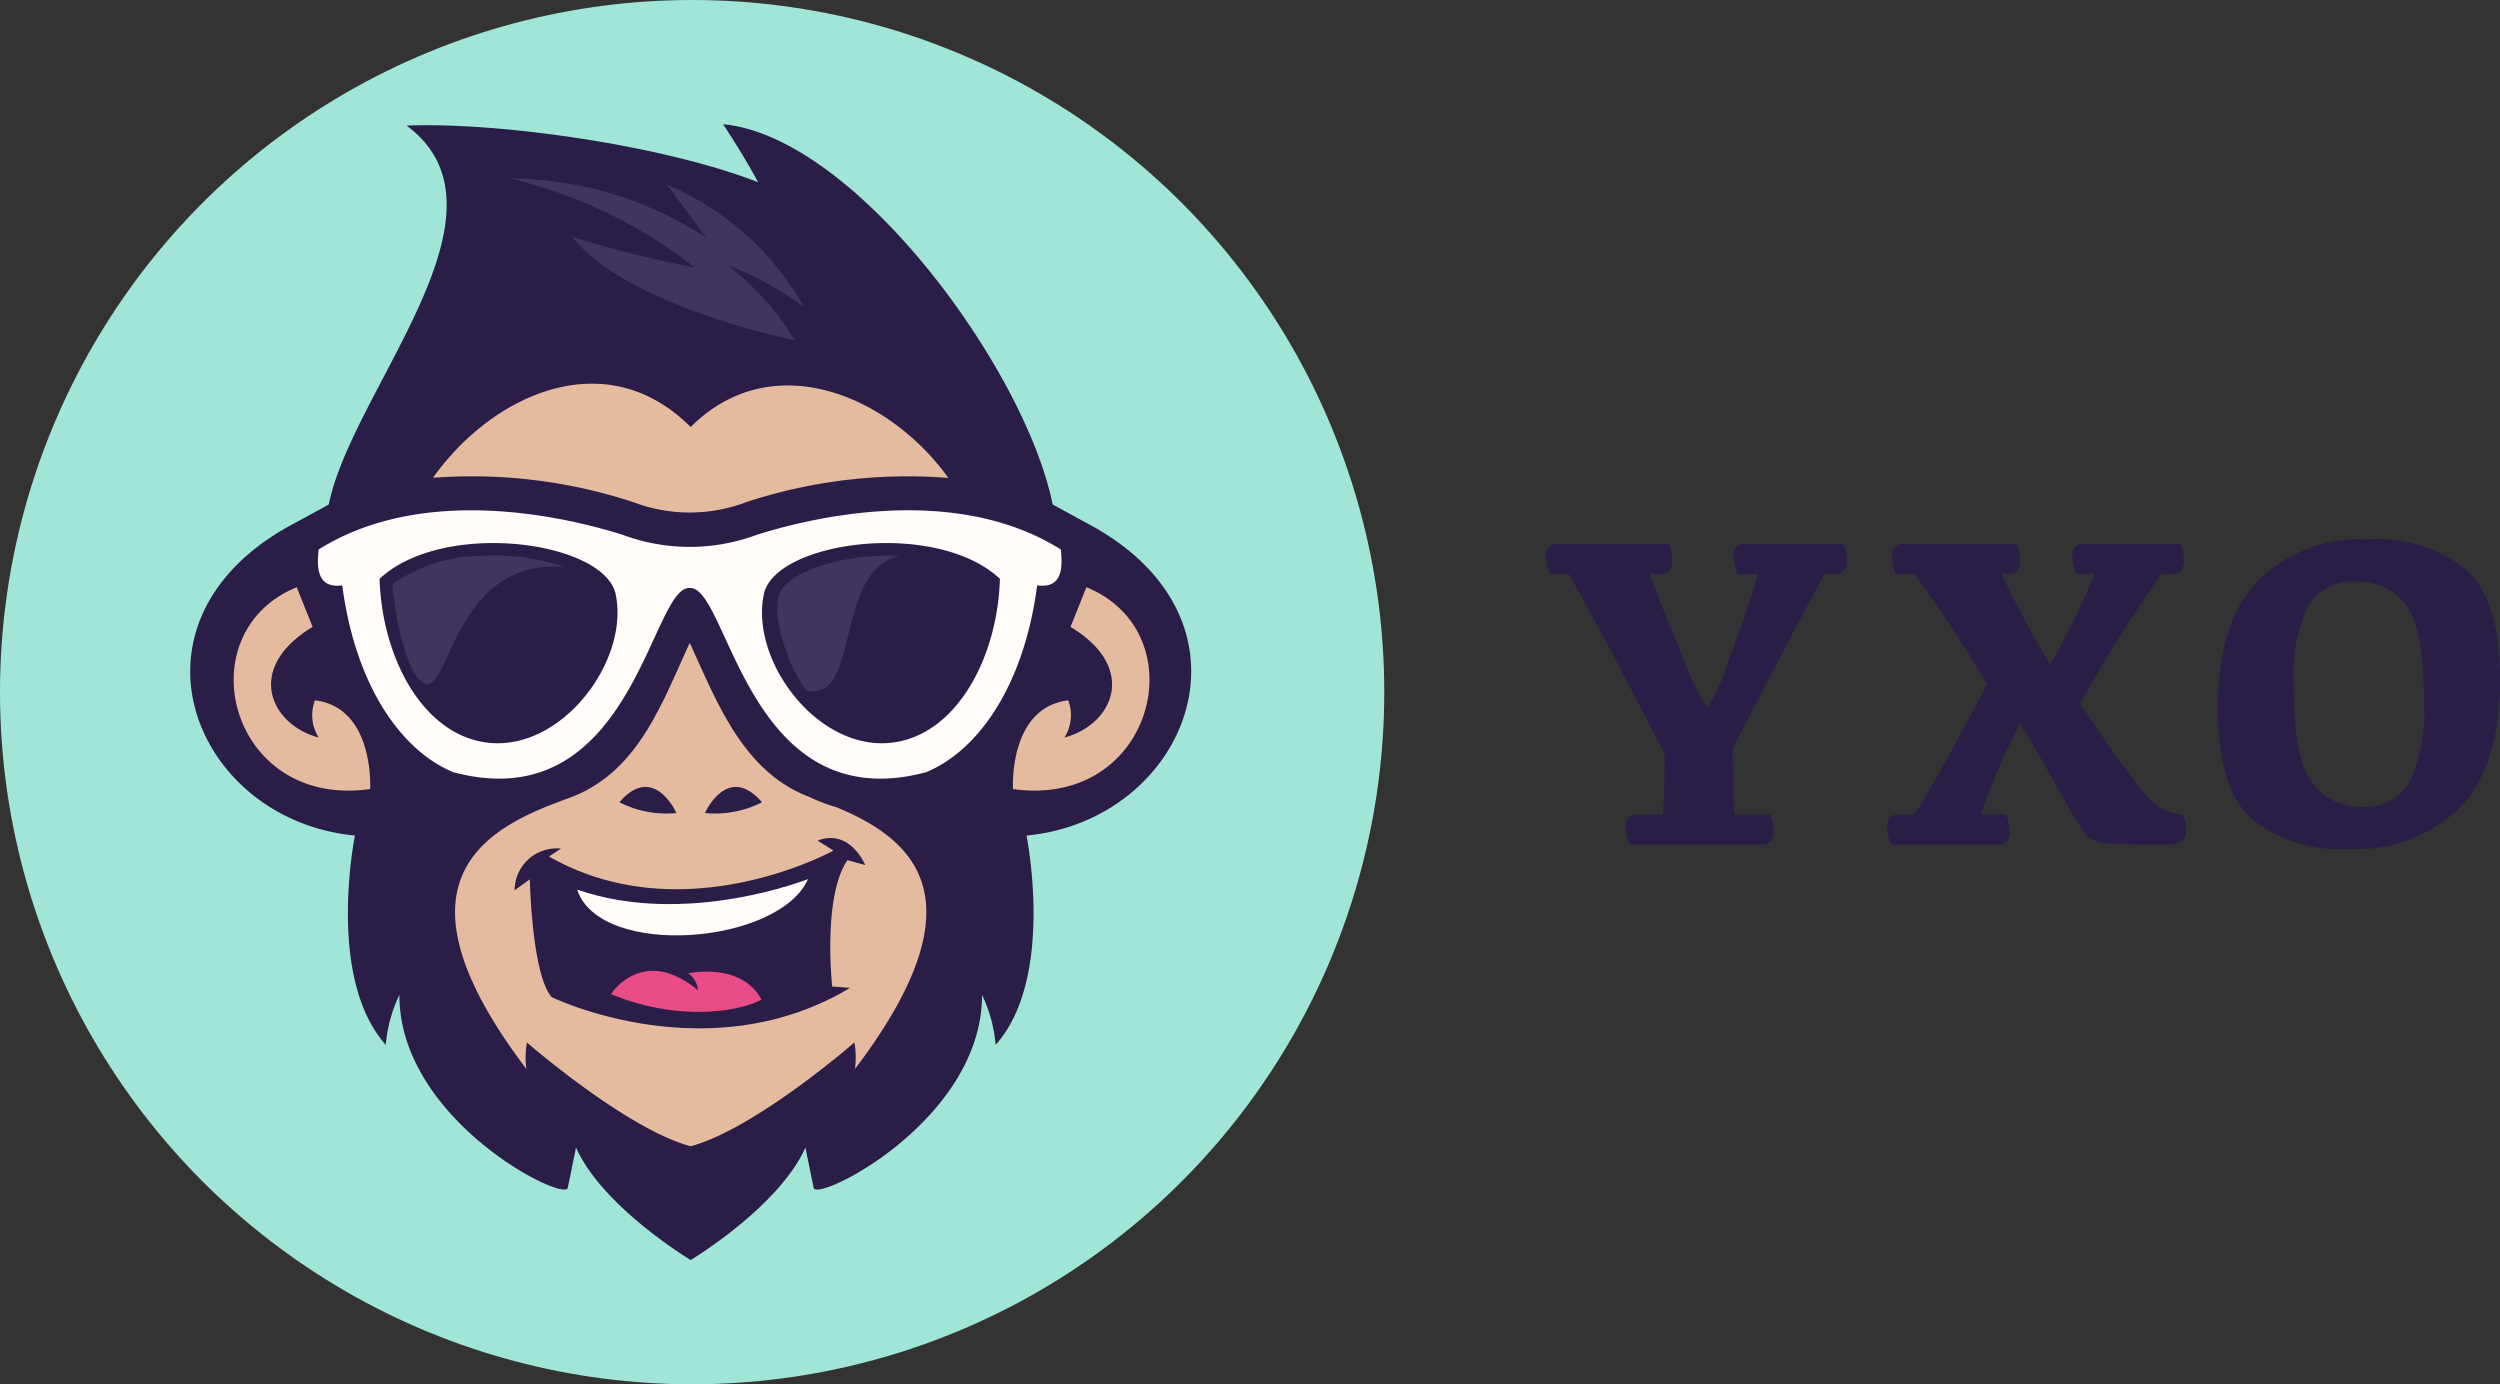 <svg xmlns="http://www.w3.org/2000/svg" xmlns:xlink="http://www.w3.org/1999/xlink" width="139.062" height="77" viewBox="0 0 139.062 77"><rect x="0" y="0" width="139.062" height="77" fill="#333333" stroke="none"/><defs><clipPath id="a"><rect width="55.677" height="63.178" fill="none"/></clipPath></defs><g transform="translate(-25 -12)"><g transform="translate(-629 -48)"><circle cx="38.5" cy="38.5" r="38.5" transform="translate(654 60)" fill="#a0e5d5"/><g transform="translate(664.58 66.911)"><g clip-path="url(#a)"><path d="M29.64,0c.739,1.1,1.528,2.435,1.953,3.228C26.289,1.155,17.111-.129,12.04.076,18.49,4.876,9,14.753,7.708,21.151l-1.8.985c-10.3,5.346-5.779,16.578,3.254,17.43-.024.145-1.588,7.954,1.718,11.642a7.926,7.926,0,0,1,.755-2.775c0,6.988,9.2,11.549,9.367,10.731l.459-2.245c1.476,3.321,6.38,6.258,6.38,6.258s4.9-2.937,6.38-6.258l.459,2.245c.167.818,9.367-3.742,9.367-10.731a7.927,7.927,0,0,1,.755,2.775c3.305-3.688,1.742-11.5,1.718-11.642,9.033-.852,13.552-12.084,3.254-17.43l-1.8-.985C46.465,13.662,37.023.689,29.64,0" transform="translate(0)" fill="#2a1d48" fill-rule="evenodd"/><path d="M203.285,217.857a8.629,8.629,0,0,0,1.474.56c4.128,1.7,8.346,4.959,1.054,14.568a4.8,4.8,0,0,0-.033-1.476c0,.011-5.534,4.817-9.106,5.775-3.573-.957-9.105-5.764-9.107-5.775a4.8,4.8,0,0,0-.033,1.476c-7.5-9.889-2.818-13.055,1.414-14.713q.282-.1.557-.212l.346-.125c3.861-1.382,5.173-5.182,6.77-8.65,1.543,3.351,2.975,7.18,6.662,8.572M182.34,200.1c3.272-4.606,9.591-7.566,14.334-2.823,4.538-4.538,11.041-1.753,14.336,2.833a28.729,28.729,0,0,0-11.242,1.344,8.843,8.843,0,0,1-6.291,0A28.8,28.8,0,0,0,182.34,200.1" transform="translate(-168.835 -180.435)" fill="#e5bba0" fill-rule="evenodd"/><path d="M135.951,294.15c1.349.177,1.441-.879,1.312-2-6.118-3.834-14.425-1.6-16.918-.81a10.686,10.686,0,0,1-7.442,0c-2.493-.786-10.8-3.024-16.918.81-.129,1.119-.036,2.174,1.312,2,.715,5.475,3.212,9.169,6.181,10.393,9.974,2.655,10.987-10.4,13.145-10.245,2.158-.153,3.171,12.9,13.146,10.245,2.969-1.225,5.466-4.919,6.181-10.393m-15.208.5c.623-2.968,9.578-4.188,13.137-.866-.126,3.959-1.943,7.648-4.733,8.783-4.6,1.87-9.256-3.865-8.4-7.917m-8.238,0c-.623-2.968-9.578-4.188-13.137-.866.126,3.959,1.943,7.648,4.733,8.783,4.6,1.87,9.256-3.865,8.4-7.917" transform="translate(-88.838 -268.499)" fill="#fffcf9" fill-rule="evenodd"/><path d="M161.6,324.544a12.383,12.383,0,0,0-4.637-.625,8.756,8.756,0,0,0-4.957,1.576c.03.451.09.916.156,1.352a13.739,13.739,0,0,0,.931,3.395c2.165,3.668,1.48-6.292,8.506-5.7" transform="translate(-140.752 -299.914)" fill="#41355c" fill-rule="evenodd"/><path d="M447.749,324.063a12.382,12.382,0,0,0-4.632.624c-.707.256-1.941.836-2.112,1.651-.284,1.353.5,3.737,1.552,5.21,3.049.688,1.523-6.707,5.193-7.485" transform="translate(-408.288 -300.048)" fill="#41355c" fill-rule="evenodd"/><path d="M40.237,359s.259-4.529-3.073-4.934a2.338,2.338,0,0,0,.207,2.068c-2.7-.717-4.126-3.869-.335-6.151l-.883-2.208C29.94,350.314,32.4,360.12,40.237,359" transform="translate(-30.227 -322.022)" fill="#e5bba0" fill-rule="evenodd"/><path d="M617.886,359s-.259-4.529,3.073-4.934a2.337,2.337,0,0,1-.207,2.068c2.7-.717,4.126-3.869.335-6.151l.883-2.208c6.212,2.534,3.754,12.34-4.085,11.225" transform="translate(-572.119 -322.022)" fill="#e5bba0" fill-rule="evenodd"/><path d="M263.16,537.592s-.846-2.061-2.65-1.361l.883.552s-8.327,4.612-15.825.331l.662-.442a2.344,2.344,0,0,0-2.576,2.319l.846-.607s.11,5.3,1.215,6.551c0,0,8.685,4.232,16.6-.515l-.994-.074s-.552-4.968.846-7.029Z" transform="translate(-225.609 -496.382)" fill="#2a1d48" fill-rule="evenodd"/><path d="M303.456,566.856s-6.753,2.7-12.843.589c1.281,3.868,11.242,3.055,12.843-.589" transform="translate(-269.089 -524.872)" fill="#fffcf9" fill-rule="evenodd"/><path d="M320.836,636.98a1.3,1.3,0,0,0-.547-.946s2.941-.644,4.081,1.461c-.883.515-4.246,1.379-8.377-.3,0,0,1.761-2.763,4.843-.219" transform="translate(-292.589 -588.806)" fill="#e94c87" fill-rule="evenodd"/><path d="M325.513,499.142s-1.259-2.819-3.172-.6a5.742,5.742,0,0,0,3.172.6" transform="translate(-298.467 -460.828)" fill="#2a1d48" fill-rule="evenodd"/><path d="M386.581,499.142s1.259-2.819,3.172-.6a5.743,5.743,0,0,1-3.172.6" transform="translate(-357.949 -460.828)" fill="#2a1d48" fill-rule="evenodd"/><path d="M248.99,40.9a15.944,15.944,0,0,1,7.692,6.856,17.491,17.491,0,0,0-4.3-2.362,15.131,15.131,0,0,1,3.764,4.186s-9.324-1.855-12.38-5.751a66.234,66.234,0,0,0,6.825,1.714,26.843,26.843,0,0,0-10.277-4.963,20.243,20.243,0,0,1,10.91,3.292c-.752-.981-1.471-2.015-2.238-2.973" transform="translate(-222.518 -37.567)" fill="#41355c" fill-rule="evenodd"/></g></g></g><path d="M24.1-6.34h1.4a2.1,2.1,0,0,1,.208.907.882.882,0,0,1-.159.6.674.674,0,0,1-.515.172H19.1A2.885,2.885,0,0,1,18.888-5.7a.6.6,0,0,1,.184-.484.824.824,0,0,1,.539-.153H20.4q.8-1.091,4.07-7.258Q21.9-17.766,20.4-19.716h-1.03a2.857,2.857,0,0,1-.208-1.03.612.612,0,0,1,.184-.5.824.824,0,0,1,.539-.153h6.2a2.157,2.157,0,0,1,.208.907.879.879,0,0,1-.159.607.69.69,0,0,1-.515.166h-.368a56.73,56.73,0,0,0,2.71,5.039,40.878,40.878,0,0,0,2.477-5.039H29.4a2.857,2.857,0,0,1-.208-1.03.623.623,0,0,1,.178-.5A.8.8,0,0,1,29.9-21.4h5.284a2.058,2.058,0,0,1,.221.907.879.879,0,0,1-.159.607.69.69,0,0,1-.515.166H34.14a82.155,82.155,0,0,0-4.512,7.2q3.31,4.99,4.144,5.585a2.733,2.733,0,0,0,1.557.595,1.78,1.78,0,0,1,.2.87.747.747,0,0,1-.239.613,1.433,1.433,0,0,1-.877.2q-2.844,0-3.494-.092a1.526,1.526,0,0,1-1.005-.521,13.961,13.961,0,0,1-1.116-1.8q-.76-1.367-2.5-4.359A39.054,39.054,0,0,0,24.1-6.34ZM15.407-19.716q-1.385,2.513-5.1,9.686,0,2.121.074,3.69h1.986a2.1,2.1,0,0,1,.208.907.882.882,0,0,1-.159.6.656.656,0,0,1-.5.172H4.556A2.885,2.885,0,0,1,4.348-5.7a.606.606,0,0,1,.178-.484.8.8,0,0,1,.533-.153H6.432q.086-1.569.086-3.359Q2.595-17.337,1.172-19.716H.13a2.857,2.857,0,0,1-.208-1.03.612.612,0,0,1,.184-.5A.824.824,0,0,1,.645-21.4H6.739a2.157,2.157,0,0,1,.208.907.879.879,0,0,1-.159.607.69.69,0,0,1-.515.166H5.684q.5,1.434,1.772,4.444A13.937,13.937,0,0,0,8.9-12.262a12.278,12.278,0,0,0,1.263-2.893q1.091-2.893,1.545-4.561h-1.14a2.857,2.857,0,0,1-.208-1.03.623.623,0,0,1,.178-.5.8.8,0,0,1,.533-.153h5.382a2.157,2.157,0,0,1,.208.907.879.879,0,0,1-.159.607.671.671,0,0,1-.5.166Zm21.885,7.466q0-4.781,2.225-7.086a8.049,8.049,0,0,1,6.075-2.3A8.011,8.011,0,0,1,51.1-19.955q1.882,1.686,1.882,6.149,0,4.782-2.225,7.086a8.2,8.2,0,0,1-6.185,2.3A7.828,7.828,0,0,1,39.167-6.1Q37.291-7.787,37.291-12.249Zm4.218-1.189q0,3.936.993,5.3a3.23,3.23,0,0,0,2.771,1.367A2.883,2.883,0,0,0,47.945-8.1a9.206,9.206,0,0,0,.809-4.518q0-4.046-.987-5.358a3.273,3.273,0,0,0-2.777-1.312,2.883,2.883,0,0,0-2.673,1.33A9.205,9.205,0,0,0,41.509-13.439Z" transform="translate(111.078 63.641)" fill="#2a1d48"/></g></svg>